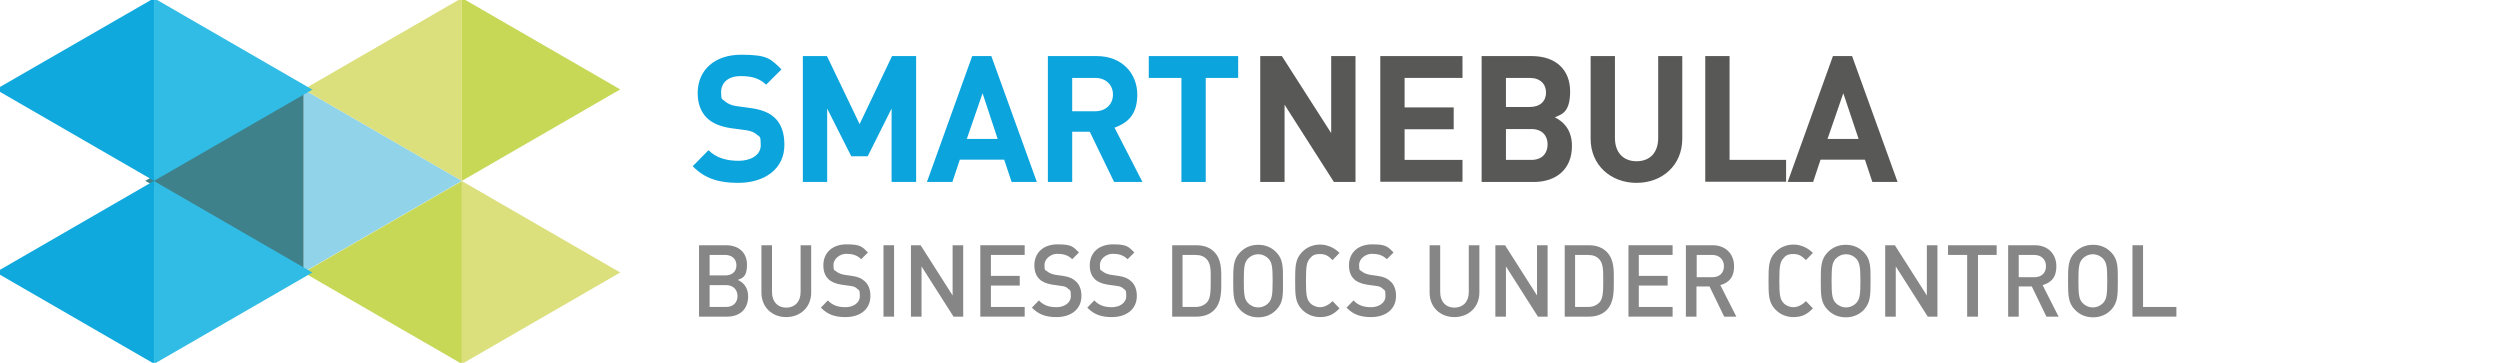 <svg xmlns="http://www.w3.org/2000/svg" xmlns:xlink="http://www.w3.org/1999/xlink" id="Livello_1" viewBox="0 0 1110.1 161.1"><defs><style>      .st0 {        fill: #91d3e9;      }      .st1 {        fill: #0ba4dd;      }      .st2 {        fill: #868686;      }      .st3 {        fill: #c7d756;      }      .st4 {        fill: #10a9de;      }      .st5 {        fill: #dbdf7c;      }      .st6 {        fill: #3f818b;      }      .st7 {        fill: #585857;      }      .st8 {        fill: #30bce4;      }    </style></defs><polygon class="st0" points="134.8 39.7 134.8 120.9 205.1 80.3 134.8 39.7"></polygon><polygon class="st5" points="205.1 80.4 205.1 161.6 275.4 121 205.1 80.4"></polygon><polygon class="st3" points="205.1 -.9 205.1 80.3 275.4 39.7 205.1 -.9"></polygon><polygon class="st5" points="205.1 80.3 205.1 -.9 134.8 39.7 205.1 80.3"></polygon><polygon class="st3" points="205.1 161.6 134.8 121 205.1 80.4 205.1 161.6"></polygon><polygon class="st6" points="134.8 120.9 64.5 80.3 134.8 39.7 134.8 120.9"></polygon><polygon class="st8" points="68.4 80.4 68.4 161.6 138.7 121 68.4 80.4"></polygon><polygon class="st4" points="68.4 161.5 68.4 80.3 -1.9 120.9 68.4 161.5"></polygon><polygon class="st8" points="68.4 -.8 138.7 39.8 68.4 80.3 68.4 -.8"></polygon><polygon class="st4" points="68.4 80.3 68.4 -.8 -1.9 39.7 68.4 80.3"></polygon><g><path class="st2" d="M322.8,140.6h-12.4v-31.7h12c5.7,0,9.3,3.3,9.3,8.7s-2.1,5.9-4.1,6.7c2.4,1,4.6,3.3,4.6,7.3,0,5.9-3.9,9-9.4,9ZM322,113.2h-6.9v9.1h6.9c3,0,5-1.6,5-4.5s-2.1-4.6-5-4.6ZM322.4,126.6h-7.3v9.7h7.3c3.2,0,5.1-2,5.1-4.9-.1-2.8-1.9-4.8-5.1-4.8Z"></path><path class="st2" d="M349.1,140.8c-6.3,0-11-4.4-11-10.9v-21h4.7v20.8c0,4.2,2.5,6.9,6.3,6.9s6.4-2.6,6.4-6.9v-20.8h4.7v21c0,6.5-4.8,10.9-11.1,10.9Z"></path><path class="st2" d="M375.4,140.8c-4.6,0-7.9-1.1-10.9-4.2l3.1-3.2c2.2,2.3,4.7,3,7.9,3s6.3-1.8,6.3-4.9-.4-2.5-1.2-3.3c-.8-.8-1.6-1.1-3.4-1.3l-3.6-.5c-2.5-.4-4.5-1.2-5.8-2.5-1.5-1.5-2.2-3.5-2.2-6.1,0-5.5,3.9-9.3,10.3-9.3s6.9,1.1,9.5,3.6l-3,3c-1.9-1.9-4.1-2.4-6.7-2.4s-5.6,2.1-5.6,4.9.3,2.2,1.2,2.9c.8.7,2,1.2,3.5,1.5l3.5.5c2.8.4,4.4,1.2,5.7,2.4,1.7,1.5,2.5,3.8,2.5,6.5,0,6-4.6,9.4-11.1,9.4Z"></path><path class="st2" d="M392.3,140.6v-31.7h4.7v31.7h-4.7Z"></path><path class="st2" d="M423.4,140.6l-14.2-22.3v22.3h-4.7v-31.7h4.3l14.2,22.3v-22.3h4.7v31.7h-4.3Z"></path><path class="st2" d="M435.3,140.6v-31.7h19.7v4.3h-15v9.3h12.8v4.3h-12.8v9.5h15v4.3h-19.7Z"></path><path class="st2" d="M469.1,140.8c-4.6,0-7.9-1.1-10.9-4.2l3.1-3.2c2.2,2.3,4.7,3,7.9,3s6.3-1.8,6.3-4.9-.4-2.5-1.2-3.3c-.8-.8-1.6-1.1-3.4-1.3l-3.6-.5c-2.5-.4-4.5-1.2-5.8-2.5-1.5-1.5-2.2-3.5-2.2-6.1,0-5.5,3.9-9.3,10.3-9.3s6.9,1.1,9.5,3.6l-3,3c-1.9-1.9-4.1-2.4-6.7-2.4s-5.6,2.1-5.6,4.9.3,2.2,1.2,2.9c.8.7,2,1.2,3.5,1.5l3.5.5c2.8.4,4.4,1.2,5.7,2.4,1.7,1.5,2.5,3.8,2.5,6.5,0,6-4.7,9.4-11.1,9.4Z"></path><path class="st2" d="M493.7,140.8c-4.6,0-7.9-1.1-10.9-4.2l3.1-3.2c2.2,2.3,4.7,3,7.9,3s6.3-1.8,6.3-4.9-.4-2.5-1.2-3.3c-.8-.8-1.6-1.1-3.4-1.3l-3.6-.5c-2.5-.4-4.5-1.2-5.8-2.5-1.5-1.5-2.2-3.5-2.2-6.1,0-5.5,3.9-9.3,10.3-9.3s6.9,1.1,9.5,3.6l-3,3c-1.9-1.9-4.1-2.4-6.7-2.4s-5.6,2.1-5.6,4.9.3,2.2,1.2,2.9c.8.7,2,1.2,3.5,1.5l3.5.5c2.8.4,4.4,1.2,5.7,2.4,1.7,1.5,2.5,3.8,2.5,6.5,0,6-4.7,9.4-11.1,9.4Z"></path><path class="st2" d="M608.8,140.8c-4.6,0-7.9-1.1-10.9-4.2l3.1-3.2c2.2,2.3,4.7,3,7.9,3s6.3-1.8,6.3-4.9-.4-2.5-1.2-3.3c-.8-.8-1.6-1.1-3.4-1.3l-3.6-.5c-2.5-.4-4.5-1.2-5.8-2.5-1.5-1.5-2.2-3.5-2.2-6.1,0-5.5,3.9-9.3,10.3-9.3s6.9,1.1,9.5,3.6l-3,3c-1.9-1.9-4.1-2.4-6.7-2.4s-5.6,2.1-5.6,4.9.3,2.2,1.2,2.9c.8.7,2,1.2,3.5,1.5l3.5.5c2.8.4,4.4,1.2,5.7,2.4,1.7,1.5,2.5,3.8,2.5,6.5,0,6-4.7,9.4-11.1,9.4Z"></path><path class="st2" d="M539.2,137.6c-1.9,2-4.7,3-7.9,3h-10.8v-31.7h10.8c3.2,0,6,1,7.9,3,3.3,3.4,3.1,8.1,3.1,12.6s.2,9.7-3.1,13.1ZM536,115.3c-1.3-1.5-3-2.1-5.2-2.1h-5.7v23.1h5.7c2.2,0,3.9-.7,5.2-2.1,1.6-1.8,1.6-5.3,1.6-9.6.1-4.5,0-7.4-1.6-9.3Z"></path><path class="st2" d="M566.8,137.5c-2.1,2.2-4.8,3.4-8.1,3.4s-6-1.2-8.1-3.4c-3-3.1-3-6.6-3-12.7s0-9.6,3-12.7c2.1-2.2,4.8-3.4,8.1-3.4s6,1.2,8.1,3.4c3,3.1,2.9,6.6,2.9,12.7s.2,9.5-2.9,12.7ZM563.3,114.9c-1.1-1.2-2.8-2-4.6-2s-3.5.8-4.6,2c-1.5,1.7-1.8,3.5-1.8,9.8s.3,8.1,1.8,9.8c1.1,1.2,2.8,2,4.6,2s3.5-.8,4.6-2c1.5-1.7,1.8-3.5,1.8-9.8s-.3-8.1-1.8-9.8Z"></path><path class="st2" d="M586.2,140.8c-3.2,0-6-1.2-8.1-3.4-3-3.1-3-6.6-3-12.7s0-9.6,3-12.7c2.1-2.2,4.9-3.4,8.1-3.4s6.3,1.4,8.6,3.7l-3.1,3.2c-1.6-1.6-2.9-2.7-5.5-2.7s-3.5.7-4.5,1.9c-1.5,1.7-1.8,3.5-1.8,9.9s.3,8.2,1.8,9.9c1.1,1.2,2.7,1.9,4.5,1.9s3.9-1,5.5-2.7l3.1,3.2c-2.3,2.5-4.8,3.9-8.6,3.9Z"></path><path class="st2" d="M645.8,140.8c-6.3,0-11-4.4-11-10.9v-21h4.7v20.8c0,4.2,2.5,6.9,6.3,6.9s6.4-2.6,6.4-6.9v-20.8h4.7v21c0,6.5-4.8,10.9-11.1,10.9Z"></path><path class="st2" d="M682.9,140.6l-14.2-22.3v22.3h-4.7v-31.7h4.3l14.2,22.3v-22.3h4.7v31.7h-4.3Z"></path><path class="st2" d="M713.5,137.6c-1.9,2-4.7,3-7.9,3h-10.8v-31.7h10.8c3.2,0,6,1,7.9,3,3.3,3.4,3.1,8.1,3.1,12.6s.2,9.7-3.1,13.1ZM710.3,115.3c-1.3-1.5-3-2.1-5.2-2.1h-5.7v23.1h5.7c2.2,0,3.9-.7,5.2-2.1,1.6-1.8,1.6-5.3,1.6-9.6,0-4.5,0-7.4-1.6-9.3Z"></path><path class="st2" d="M723.1,140.6v-31.7h19.6v4.3h-15v9.3h12.8v4.3h-12.8v9.5h15v4.3h-19.6Z"></path><path class="st2" d="M765.6,140.6l-6.5-13.4h-5.8v13.4h-4.7v-31.7h11.9c5.8,0,9.5,3.9,9.5,9.3s-2.7,7.4-6.1,8.4l7.1,14h-5.4ZM760.3,113.2h-6.9v9.9h6.9c3.1,0,5.2-1.8,5.2-4.9s-2.2-5-5.2-5Z"></path><path class="st2" d="M796.4,140.8c-3.2,0-6-1.2-8.1-3.4-3-3.1-3-6.6-3-12.7s0-9.6,3-12.7c2.1-2.2,4.9-3.4,8.1-3.4s6.3,1.4,8.6,3.7l-3.1,3.2c-1.6-1.6-2.9-2.7-5.5-2.7s-3.5.7-4.5,1.9c-1.5,1.7-1.8,3.5-1.8,9.9s.3,8.2,1.8,9.9c1.1,1.2,2.7,1.9,4.5,1.9s3.9-1,5.5-2.7l3.1,3.2c-2.3,2.5-4.7,3.9-8.6,3.9Z"></path><path class="st2" d="M827.7,137.5c-2.1,2.2-4.8,3.4-8.1,3.4s-6-1.2-8.1-3.4c-3-3.1-3-6.6-3-12.7s0-9.6,3-12.7c2.1-2.2,4.8-3.4,8.1-3.4s6,1.2,8.1,3.4c3,3.1,2.9,6.6,2.9,12.7,0,6.1,0,9.5-2.9,12.7ZM824.3,114.9c-1.1-1.2-2.8-2-4.6-2s-3.5.8-4.6,2c-1.5,1.7-1.8,3.5-1.8,9.8s.3,8.1,1.8,9.8c1.1,1.2,2.8,2,4.6,2s3.5-.8,4.6-2c1.5-1.7,1.8-3.5,1.8-9.8,0-6.3-.4-8.1-1.8-9.8Z"></path><path class="st2" d="M856,140.6l-14.2-22.3v22.3h-4.7v-31.7h4.3l14.2,22.3v-22.3h4.7v31.7h-4.3Z"></path><path class="st2" d="M878.3,113.2v27.4h-4.8v-27.4h-8.5v-4.3h21.6v4.3c.1,0-8.3,0-8.3,0Z"></path><path class="st2" d="M908.7,140.6l-6.5-13.4h-5.8v13.4h-4.7v-31.7h11.9c5.8,0,9.5,3.9,9.5,9.3s-2.7,7.4-6.1,8.4l7.1,14h-5.4ZM903.3,113.2h-6.9v9.9h6.9c3.1,0,5.2-1.8,5.2-4.9s-2.2-5-5.2-5Z"></path><path class="st2" d="M937.5,137.5c-2.1,2.2-4.8,3.4-8.1,3.4s-6-1.2-8.1-3.4c-3-3.1-3-6.6-3-12.7s0-9.6,3-12.7c2.1-2.2,4.8-3.4,8.1-3.4s6,1.2,8.1,3.4c3,3.1,2.9,6.6,2.9,12.7s0,9.5-2.9,12.7ZM933.9,114.9c-1.1-1.2-2.8-2-4.6-2s-3.5.8-4.6,2c-1.5,1.7-1.8,3.5-1.8,9.8s.3,8.1,1.8,9.8c1.1,1.2,2.8,2,4.6,2s3.5-.8,4.6-2c1.5-1.7,1.8-3.5,1.8-9.8s-.3-8.1-1.8-9.8Z"></path><path class="st2" d="M946.9,140.6v-31.7h4.7v27.4h14.8v4.3h-19.5Z"></path></g><g><path class="st1" d="M327.8,81.2c-8.4,0-14.8-1.8-20.2-7.4l7-7.1c3.5,3.5,8.2,4.7,13.4,4.7s9.8-2.4,9.8-6.9-.5-3.6-1.7-4.7c-1.1-1-2.3-1.6-4.9-2l-6.7-.9c-4.7-.7-8.2-2.2-10.7-4.6-2.6-2.7-4-6.3-4-11,0-10,7.3-17,19.3-17s13.1,1.9,17.9,6.5l-6.8,6.8c-3.5-3.4-7.7-3.8-11.4-3.8-5.8,0-8.6,3.2-8.6,7.1s.5,2.9,1.6,4c1.1,1,2.9,1.9,5.1,2.2l6.5.9c5.1.7,8.2,2.1,10.6,4.3,3,2.8,4.3,6.9,4.3,11.9.1,10.9-8.9,17-20.5,17Z"></path><path class="st1" d="M395.9,80.8v-32.6l-10.6,21.2h-7.3l-10.7-21.2v32.6h-10.8V24.9h10.7l14.5,30.2,14.4-30.2h10.7v55.9h-10.9Z"></path><path class="st1" d="M449.2,80.8l-3.3-9.9h-19.7l-3.3,9.9h-11.3l20.1-55.9h8.5l20.2,55.9h-11.2ZM436.3,41.4l-7,20.3h13.7l-6.7-20.3Z"></path><path class="st1" d="M494.7,80.8l-10.8-22.3h-7.8v22.3h-10.8V24.9h21.7c11.3,0,18,7.8,18,17.1s-4.7,12.7-10.1,14.7l12.4,24.1h-12.6ZM486.3,34.6h-10.2v14.8h10.2c4.7,0,7.9-3.1,7.9-7.4,0-4.3-3.1-7.4-7.9-7.4Z"></path><path class="st1" d="M535.4,34.6v46.2h-10.8v-46.2h-14.5v-9.7h39.7v9.7h-14.4Z"></path><path class="st7" d="M592.3,80.8l-21.9-34.3v34.3h-10.8V24.9h9.6l21.9,34.2V24.9h10.8v55.9h-9.6Z"></path><path class="st7" d="M612.9,80.8V24.9h36.5v9.7h-25.7v13.1h21.8v9.7h-21.8v13.6h25.7v9.7h-36.5Z"></path><path class="st7" d="M681.1,80.8h-23.2V24.9h22.2c10.8,0,17.1,6.1,17.1,15.7s-4,10.2-6.8,11.5c3.3,1.6,7.6,5.1,7.6,12.6.1,10.4-7,16.1-16.9,16.1ZM679.3,34.6h-10.6v12.9h10.6c4.6,0,7.2-2.6,7.2-6.4s-2.6-6.5-7.2-6.5ZM680,57.3h-11.3v13.7h11.3c4.9,0,7.2-3.1,7.2-6.9,0-3.7-2.3-6.8-7.2-6.8Z"></path><path class="st7" d="M726.7,81.2c-11.4,0-20.4-7.8-20.4-19.6V24.9h10.8v36.4c0,6.4,3.7,10.3,9.6,10.3s9.6-3.8,9.6-10.3V24.9h10.7v36.7c0,11.9-9,19.6-20.3,19.6Z"></path><path class="st7" d="M757.2,80.8V24.9h10.8v46.1h25.1v9.7h-35.9q0,.1,0,.1Z"></path><path class="st7" d="M831.4,80.8l-3.3-9.9h-19.7l-3.3,9.9h-11.3l20.1-55.9h8.5l20.2,55.9h-11.2ZM818.5,41.4l-7,20.3h13.8l-6.8-20.3Z"></path></g></svg>